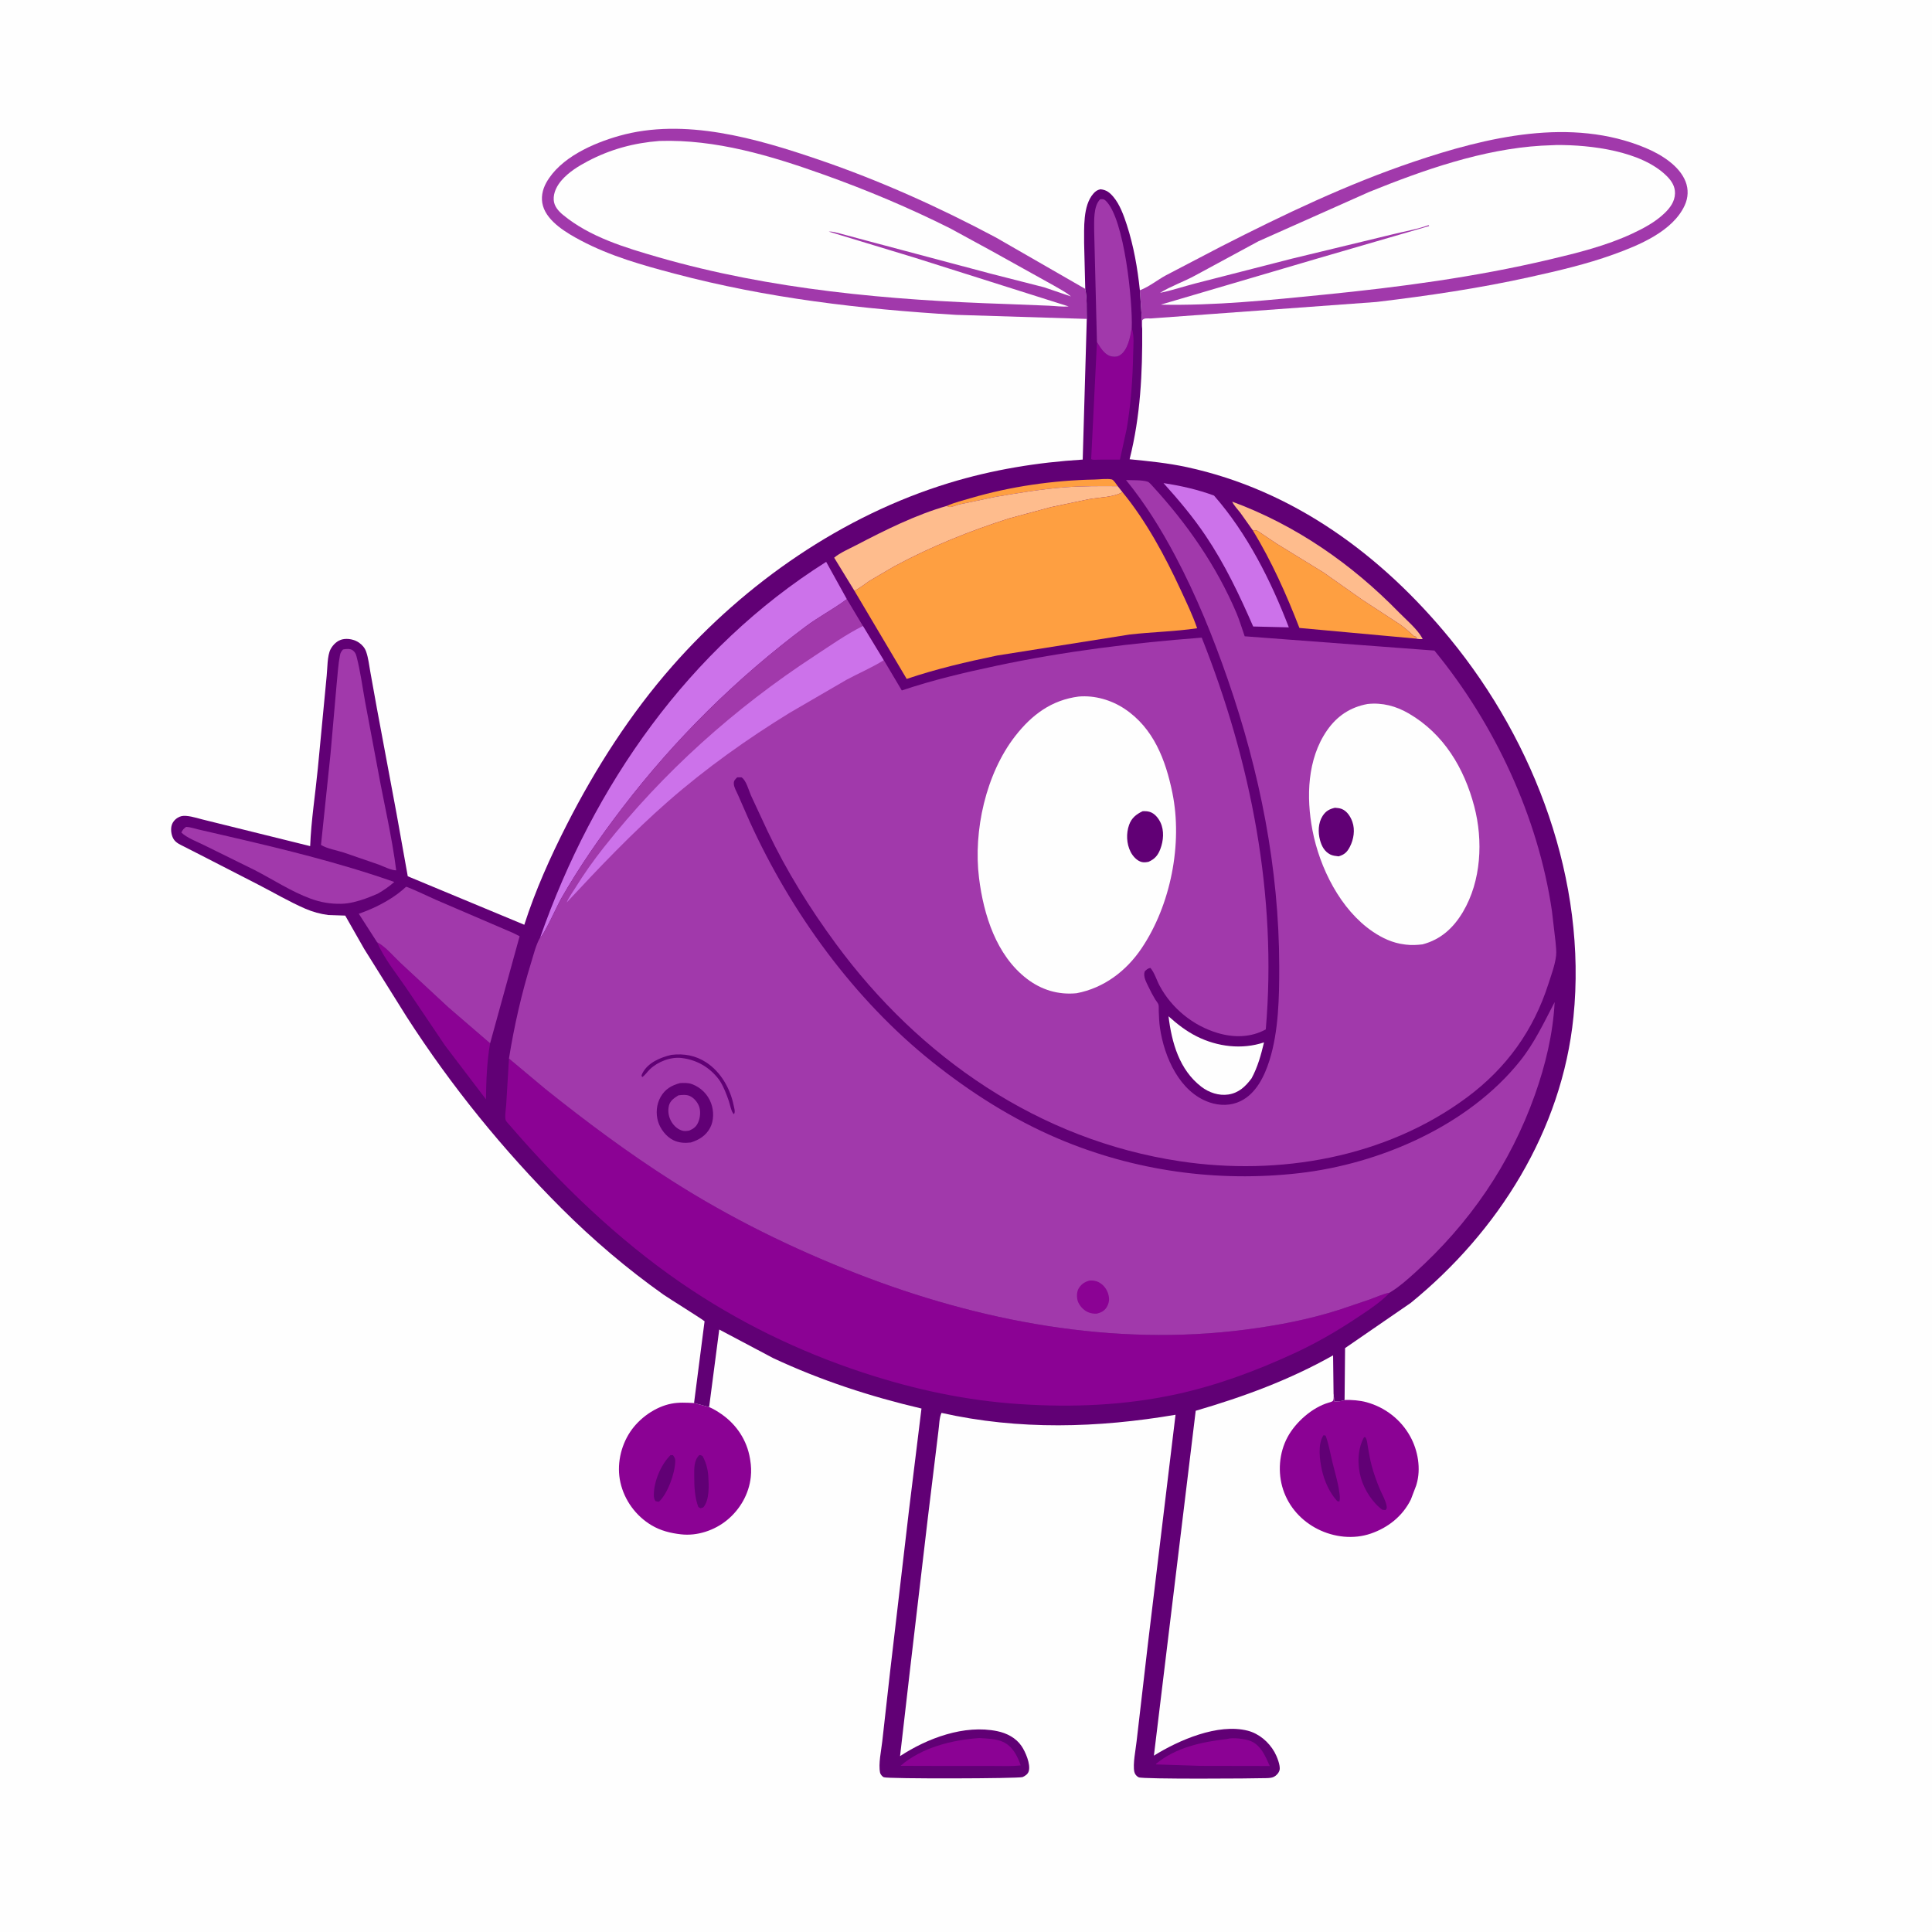 <svg version="1.1" xmlns="http://www.w3.org/2000/svg" style="display: block;" viewBox="0 0 2048 2048" width="1024" height="1024">
<path transform="translate(0,0)" fill="rgb(254,254,254)" d="M -0 -0 L 2048 0 L 2048 2048 L -0 2048 L -0 -0 z"/>
<path transform="translate(0,0)" fill="rgb(139,2,148)" d="M 751.71 1491.54 C 756.288 1493.52 760.677 1496.17 764.769 1499.02 C 780.887 1510.24 791.772 1526.71 795.022 1546.17 L 795.313 1548 C 796.281 1553.79 796.484 1559.78 795.868 1565.62 C 793.977 1583.56 784.541 1600.06 770.658 1611.41 C 757.357 1622.29 739.164 1628.42 721.928 1626.46 C 710.843 1625.21 700.44 1622.66 690.748 1616.91 C 674.076 1607.02 661.907 1590.37 657.654 1571.45 C 653.561 1553.25 657.771 1533.22 668.085 1517.76 C 677.725 1503.31 694.611 1491.23 711.809 1487.92 C 719.739 1486.39 727.709 1486.86 735.722 1487.29 L 751.71 1491.54 z"/>
<path transform="translate(0,0)" fill="rgb(97,0,117)" d="M 710.754 1542.5 L 713.395 1542.57 C 714.987 1545.01 715.898 1545.88 715.81 1548.98 C 715.446 1561.85 707.777 1583.39 698.5 1591.88 C 697.058 1591.85 696.183 1591.6 694.822 1591.19 C 693.318 1588.9 693.098 1587.35 693.098 1584.58 C 693.101 1570.34 700.718 1552.41 710.754 1542.5 z"/>
<path transform="translate(0,0)" fill="rgb(97,0,117)" d="M 741.236 1542.5 C 742.935 1542.3 743.265 1542.76 744.751 1543.5 C 748.282 1549.88 750.314 1557.21 750.803 1564.5 C 751.461 1574.31 752.291 1590.01 745.5 1597.93 L 742.5 1598.78 L 740.24 1597.5 C 736.437 1587.23 735.9 1576.07 735.916 1565.22 C 735.928 1557.3 735.248 1548.46 741.236 1542.5 z"/>
<path transform="translate(0,0)" fill="rgb(139,2,148)" d="M 1413.74 1478.48 L 1414.5 1485.61 C 1417.93 1485.41 1422.28 1485.66 1425.32 1484.04 C 1432.69 1483.79 1441.5 1484.46 1448.59 1486.41 C 1468.36 1491.85 1485.07 1504.83 1494.96 1522.81 C 1503.11 1537.6 1506.46 1556.99 1501.61 1573.35 L 1501.1 1575 L 1495.58 1589.5 C 1486.9 1607.13 1471.45 1619.37 1453.1 1625.67 C 1434.8 1631.95 1414.18 1629.62 1397 1621 C 1379.68 1612.32 1366.21 1597.48 1360.15 1578.98 C 1354.26 1561.01 1355.85 1540.17 1364.82 1523.47 C 1373.33 1507.61 1390.91 1492 1408.43 1486.86 C 1410.08 1486.37 1411.35 1486.19 1412.76 1485.14 C 1414.04 1484.18 1413.66 1480.12 1413.74 1478.48 z"/>
<path transform="translate(0,0)" fill="rgb(97,0,117)" d="M 1402.86 1521.5 C 1404.11 1521.37 1403.3 1521.37 1405.24 1521.91 C 1408.66 1531.12 1410.19 1540.99 1412.53 1550.51 C 1415.02 1560.71 1418.26 1571.03 1419.69 1581.45 C 1420.14 1584.75 1420.82 1588.5 1419.75 1591.7 L 1417.5 1591.19 C 1409.43 1582.55 1403.8 1569.77 1401.28 1558.31 C 1398.91 1547.55 1396.65 1531.16 1402.86 1521.5 z"/>
<path transform="translate(0,0)" fill="rgb(97,0,117)" d="M 1445.97 1523.5 L 1447.3 1523.47 C 1449.26 1526.1 1449.4 1530.27 1449.96 1533.5 C 1451.12 1540.2 1452.24 1546.93 1453.99 1553.5 C 1456.34 1562.3 1459.33 1570.62 1462.9 1579 C 1465.14 1584.25 1468.84 1590.6 1469.85 1596.2 C 1470.27 1598.56 1470.09 1598.93 1468.75 1600.72 L 1465.5 1600.49 C 1455.1 1593.15 1446.34 1579.29 1442.77 1567.17 C 1438.69 1553.36 1438.8 1536.25 1445.97 1523.5 z"/>
<path transform="translate(0,0)" fill="rgb(161,57,171)" d="M 1208.3 307.663 L 1209.46 307.226 C 1217.99 303.888 1227.32 296.568 1235.49 292.077 L 1294.03 261.508 C 1360.79 227.431 1427.72 195.38 1498.87 171.347 C 1576.12 145.251 1665.56 123.781 1744.45 156.832 C 1760.51 163.562 1780.11 175.426 1786.76 192.418 C 1790 200.673 1789.6 209.524 1785.91 217.591 C 1773.26 245.296 1737.11 260.101 1710.1 269.832 C 1681.37 280.183 1652.03 286.944 1622.28 293.569 C 1568.35 305.58 1514 313.53 1459.17 320.094 L 1220.02 337.575 C 1216.77 337.671 1212.72 336.767 1210.82 339.5 L 1210.78 348.515 C 1209.88 343.469 1210.3 337.953 1210.06 332.813 L 1208.3 307.663 z"/>
<path transform="translate(0,0)" fill="rgb(254,254,254)" d="M 1634.14 154.414 L 1649.98 153.738 C 1685.98 153.479 1740.06 159.917 1766.83 186.632 C 1771.97 191.763 1775.73 197.531 1775.56 205.003 C 1775.36 213.737 1770.31 220.443 1764.22 226.24 C 1754.55 235.438 1742.38 241.987 1730.37 247.587 C 1702.4 260.635 1672.16 268.097 1642.24 275.165 C 1563.44 293.784 1483.89 304.339 1403.39 312.368 C 1346.25 318.068 1287.93 324.176 1230.46 322.937 L 1396.23 274.133 L 1514.94 239.607 L 1514.5 238.603 C 1502.51 243.051 1488.67 245.225 1476.22 248.4 L 1369.33 274.234 L 1267.1 300.454 C 1254.61 303.689 1242.36 307.882 1229.7 310.426 C 1241.37 303.197 1255.13 298.548 1267.26 291.867 L 1334 255.756 L 1451.3 203.5 C 1509 180.181 1571.6 158.132 1634.14 154.414 z"/>
<path transform="translate(0,0)" fill="rgb(161,57,171)" d="M 1152.04 338.06 L 1013.63 333.762 C 912.596 327.717 813.026 316.047 715 290.069 C 680.806 281.007 647.201 271.605 615.752 254.973 C 601.165 247.259 580.504 235.245 575.586 218.329 C 573.137 209.903 574.89 201.134 579.111 193.575 C 593.86 167.164 628.532 151.877 656.407 144.005 C 725.617 124.457 801.899 146.75 867.769 169.206 C 932.299 191.204 995.664 219.704 1055.84 251.821 L 1150.41 306.228 C 1152.53 316.118 1151.71 327.893 1152.04 338.06 z"/>
<path transform="translate(0,0)" fill="rgb(254,254,254)" d="M 699.066 149.421 C 758.87 147.532 816.939 165.026 872.66 184.909 C 918.801 201.374 963.476 220.161 1007.31 242.116 L 1051.46 266.184 L 1117.17 302.739 C 1123.33 306.438 1129.78 309.503 1135.24 314.245 L 1106.88 304.562 L 1050.45 290.152 L 921.278 255.787 L 890.406 247.511 C 886.052 246.539 883.102 245.246 878.519 245.5 L 969.99 273.281 L 1132.77 324.814 C 1125.98 325.425 1118.67 324.338 1111.83 324.047 L 1066.8 322.261 C 943.136 318.241 816.975 307.081 697.707 272.604 C 662.819 262.518 625.264 251.308 596.735 227.71 C 591.831 223.654 587.37 218.542 586.972 211.942 C 586.499 204.08 590.437 196.728 595.478 190.949 C 602.911 182.426 613.046 176.153 622.962 170.924 C 647.021 158.234 672.059 151.49 699.066 149.421 z"/>
<path transform="translate(0,0)" fill="rgb(97,0,117)" d="M 1150.41 306.228 L 1149.21 257.583 C 1149.28 241.765 1147.85 218.139 1158.88 205.417 C 1161.25 202.68 1163 201.441 1166.5 200.633 C 1172.78 201.233 1176.33 204.037 1180.34 208.803 C 1187.07 216.815 1191.32 228.609 1194.5 238.432 C 1201.8 261.006 1205.81 284.109 1208.3 307.663 L 1210.06 332.813 C 1210.3 337.953 1209.88 343.469 1210.78 348.515 C 1211.09 395.658 1208.99 440.891 1197.43 486.818 C 1217.76 488.827 1238.01 490.838 1258.01 495.156 C 1371.26 519.602 1464.66 588.662 1536.99 676.928 C 1627.58 787.47 1682.5 934.224 1667.94 1077.96 C 1655.74 1198.42 1588.18 1305.58 1495.47 1381.12 L 1425.84 1429.04 L 1425.32 1484.04 C 1422.28 1485.66 1417.93 1485.41 1414.5 1485.61 L 1413.74 1478.48 L 1413.63 1477.45 L 1413.13 1436.73 C 1366.8 1462.84 1318.44 1480.59 1267.5 1495.48 L 1223.18 1861.06 C 1249.54 1844.61 1291.06 1826.57 1322.57 1834.6 C 1334.64 1837.68 1344.89 1846.51 1351 1857.23 C 1353.39 1861.43 1357.59 1871.59 1356.39 1876.32 C 1355.65 1879.26 1353.17 1882.08 1350.49 1883.46 C 1348.09 1884.7 1345.02 1884.8 1342.39 1884.89 C 1328.91 1885.35 1211.14 1886.15 1207.02 1884.01 C 1204.74 1882.82 1203.03 1880.82 1202.46 1878.32 C 1200.61 1870.22 1203.96 1854.37 1204.83 1845.96 L 1216.9 1741.98 L 1246.11 1499.71 C 1163.76 1513.72 1080.03 1516.17 998.037 1497.72 C 995.587 1502.72 995.584 1511.5 994.743 1517.18 L 983.575 1608.79 L 964.997 1767 L 954.095 1861.56 C 982.959 1842.62 1022.19 1827.86 1057.18 1835.12 C 1067.31 1837.22 1076.93 1842.2 1082.87 1850.89 C 1086.9 1856.79 1092.71 1870.08 1090.53 1877.5 C 1089.6 1880.66 1086.88 1882.47 1084 1883.77 C 1080.39 1885.4 940.971 1885.8 936.803 1883.94 C 935.233 1883.24 933.255 1880.82 932.927 1879.19 C 930.973 1869.48 934.183 1855.8 935.258 1845.74 L 943.595 1771.58 L 963.669 1600 L 976.806 1493.1 C 922.493 1480.38 870.239 1463.32 819.651 1439.68 L 762.426 1409.37 L 751.71 1491.54 L 735.722 1487.29 L 746.742 1401.58 C 746.789 1401.27 747.037 1400.93 746.884 1400.66 C 746.212 1399.45 708.097 1375.75 703.38 1372.42 C 665.055 1345.28 628.54 1314.22 595.352 1281.04 C 533.398 1219.09 478.617 1151.67 431.145 1077.98 L 386.01 1005.81 L 365.95 970.568 L 348 969.953 C 339.721 968.906 331.482 966.652 323.82 963.343 C 306.697 955.95 290.159 946.148 273.525 937.615 L 213.141 906.615 L 195.05 897.388 C 191.357 895.509 187.169 893.774 184.632 890.359 C 181.838 886.597 180.816 880.472 181.725 875.944 C 182.499 872.092 185.039 868.874 188.345 866.839 C 191.048 865.175 193.691 864.663 196.85 864.859 C 204.526 865.335 212.47 868.396 220.038 870 L 328.784 896.916 C 329.845 869.611 334.278 841.752 336.923 814.5 L 346.28 716.545 C 347.152 708.654 346.793 694.981 350.478 688.109 C 353.026 683.356 357.615 678.915 363.006 677.728 C 368.812 676.45 375.755 677.858 380.601 681.262 C 384.041 683.678 386.737 686.809 388.136 690.799 C 390.479 697.481 391.316 705.311 392.568 712.282 L 399.659 751.59 L 420.368 862.555 L 432.254 928.896 L 555.791 980.286 C 567.47 943.843 583.434 908.31 600.79 874.239 C 631.334 814.281 668.306 756.527 712.841 705.918 C 790.465 617.71 893.056 546.555 1005.85 512.041 C 1052.02 497.914 1099.6 490.141 1147.72 487.174 L 1152.04 338.06 C 1151.71 327.893 1152.53 316.118 1150.41 306.228 z"/>
<path transform="translate(0,0)" fill="rgb(254,159,65)" d="M 1003.68 536.292 C 1011.87 532.556 1020.94 530.42 1029.57 527.89 C 1071.4 515.622 1116.67 509.169 1160.22 508.334 C 1165.58 508.231 1173.29 507.142 1178.44 508.183 C 1180.53 508.606 1183.54 513.591 1184.91 515.393 C 1166.31 515.245 1147.2 515.167 1128.64 516.57 C 1103.85 518.444 1079.2 522.638 1054.73 526.811 L 1017.02 534.667 C 1014.28 535.262 1008.84 537.814 1006.27 537.438 C 1005.33 537.301 1004.54 536.674 1003.68 536.292 z"/>
<path transform="translate(0,0)" fill="rgb(139,2,148)" d="M 1300.7 1843.41 C 1306.56 1841.51 1319.9 1843.26 1325.67 1845.55 C 1336.62 1849.89 1341.6 1862.04 1346 1872.03 L 1271.86 1871.89 L 1225.29 1870.35 L 1225.51 1869.66 C 1246.71 1852.2 1274.1 1846.5 1300.7 1843.41 z"/>
<path transform="translate(0,0)" fill="rgb(139,2,148)" d="M 1038.15 1842.41 C 1046.28 1842.94 1055.79 1843.06 1063.28 1846.49 C 1073.47 1851.16 1078.48 1861.4 1082.01 1871.38 C 1072.13 1872.52 1061.83 1871.98 1051.88 1871.99 L 1000.5 1871.99 L 954.598 1871.86 C 976.756 1852.46 1009.48 1844.31 1038.15 1842.41 z"/>
<path transform="translate(0,0)" fill="rgb(254,188,141)" d="M 1328.05 562.234 L 1314.79 543.535 C 1312.11 540.017 1307.86 535.711 1306.17 531.746 C 1373.72 556.712 1432.8 597.761 1482.84 649.046 C 1490.32 656.711 1502.68 667.101 1507.66 676.557 L 1508.06 677.5 C 1505.55 677.623 1503.55 677.48 1501.08 676.963 L 1501.22 675.003 L 1499 674.51 L 1498.29 673.807 C 1494.12 669.868 1488.91 665.431 1484.29 662.077 L 1444.12 635.851 L 1403.06 606.903 L 1353 576.13 L 1336.5 565.039 C 1335.51 564.416 1332.64 562.29 1331.5 562.119 C 1330.36 561.948 1329.2 562.196 1328.05 562.234 z"/>
<path transform="translate(0,0)" fill="rgb(139,2,148)" d="M 399.714 998.792 C 408.52 1003.23 417.444 1014.15 424.76 1020.95 L 475.309 1067.85 L 519.532 1105.94 C 516.085 1125.84 515.418 1145.2 515.148 1165.34 L 471.7 1108.22 L 430.652 1047.34 C 419.969 1031.62 407.273 1016.31 399.714 998.792 z"/>
<path transform="translate(0,0)" fill="rgb(139,2,148)" d="M 1162.81 362.56 C 1166.11 368.005 1170.44 375.403 1176.84 377.444 C 1179.82 378.391 1183.74 378.495 1186.5 376.96 C 1195.53 371.944 1198.11 357.158 1199.69 347.888 C 1202.59 356.033 1201.36 366.208 1201.2 374.759 C 1200.72 401.584 1198.83 428.638 1194.25 455.104 L 1187.18 487.183 L 1164.09 487.239 C 1161.95 487.244 1158.49 487.825 1156.7 486.652 L 1162.81 362.56 z"/>
<path transform="translate(0,0)" fill="rgb(254,254,254)" d="M 1238.68 1077.3 C 1247.84 1085.57 1257.5 1093.05 1268.57 1098.61 C 1290.49 1109.63 1316.53 1112.84 1339.9 1104.98 C 1336.7 1118.31 1333.26 1131.04 1326.69 1143.11 C 1320.34 1151.66 1313.17 1158.52 1302.18 1160.21 C 1292.02 1161.77 1281.48 1158.17 1273.46 1151.99 C 1250.08 1134.01 1242.08 1105.21 1238.68 1077.3 z"/>
<path transform="translate(0,0)" fill="rgb(161,57,171)" d="M 1162.81 362.56 L 1159.86 244.562 C 1159.9 234.751 1158.83 218.581 1166.2 211.264 C 1168.81 210.965 1170.15 210.902 1172.17 212.836 C 1192.07 231.912 1200.79 320.629 1199.69 347.888 C 1198.11 357.158 1195.53 371.944 1186.5 376.96 C 1183.74 378.495 1179.82 378.391 1176.84 377.444 C 1170.44 375.403 1166.11 368.005 1162.81 362.56 z"/>
<path transform="translate(0,0)" fill="rgb(204,114,234)" d="M 1233.37 512.115 C 1251.41 514.832 1269.79 518.981 1286.9 525.319 C 1322.1 565.504 1347.2 615.458 1366.21 665.026 L 1328.42 664.112 C 1313.73 630.451 1298.55 598.409 1277.97 567.812 C 1264.67 548.031 1249.3 529.803 1233.37 512.115 z"/>
<path transform="translate(0,0)" fill="rgb(254,159,65)" d="M 1328.05 562.234 C 1329.2 562.196 1330.36 561.948 1331.5 562.119 C 1332.64 562.29 1335.51 564.416 1336.5 565.039 L 1353 576.13 L 1403.06 606.903 L 1444.12 635.851 L 1484.29 662.077 C 1488.91 665.431 1494.12 669.868 1498.29 673.807 L 1499 674.51 L 1501.22 675.003 L 1501.08 676.963 L 1377.44 665.651 C 1363.37 629.41 1348.21 595.5 1328.05 562.234 z"/>
<path transform="translate(0,0)" fill="rgb(161,57,171)" d="M 197.353 876.5 C 201.549 876.67 206.419 878.401 210.561 879.327 L 236.747 885.364 C 297.364 899.375 359.229 914.271 417.967 934.915 C 412.411 939.832 406.928 943.602 400.498 947.306 C 391.837 950.988 384.238 954.098 375 956.259 C 370.358 957.344 366.304 957.971 361.52 958.059 C 350.221 958.267 339.984 956.539 329.317 952.635 C 308.824 945.136 289.424 932.355 270.046 922.358 L 216.151 895.81 C 208.735 892.117 198.143 888.248 192.24 882.5 C 193.695 879.525 194.668 878.439 197.353 876.5 z"/>
<path transform="translate(0,0)" fill="rgb(254,188,141)" d="M 1184.91 515.393 L 1189.83 521.66 C 1180.51 527.235 1164.69 527.207 1153.99 529.199 L 1113.89 537.641 L 1069.8 549.5 C 1027.86 562.813 986.908 579.402 948.128 600.249 L 922.031 615.536 C 916.751 618.986 911.394 623.632 905.707 626.217 L 884.25 591.172 C 890.448 585.905 900.277 581.733 907.551 577.935 C 937.819 562.133 970.744 545.662 1003.68 536.292 C 1004.54 536.674 1005.33 537.301 1006.27 537.438 C 1008.84 537.814 1014.28 535.262 1017.02 534.667 L 1054.73 526.811 C 1079.2 522.638 1103.85 518.444 1128.64 516.57 C 1147.2 515.167 1166.31 515.245 1184.91 515.393 z"/>
<path transform="translate(0,0)" fill="rgb(161,57,171)" d="M 363.541 688.5 C 366.627 687.791 371.369 687.342 374.028 689.451 C 376.332 691.278 377.201 693.069 377.925 695.819 C 382.053 711.496 384.165 728.091 387.066 744.062 L 400.455 815.406 C 406.867 851 415.48 886.719 420 922.585 C 414.957 922.712 406.238 918.306 401.25 916.423 L 364.32 903.713 C 356.976 901.365 346.712 899.624 340.264 895.686 L 350.359 799.143 L 356.937 724.234 C 357.976 714.433 358.5 704.174 360.392 694.5 C 360.907 691.871 361.855 690.534 363.541 688.5 z"/>
<path transform="translate(0,0)" fill="rgb(161,57,171)" d="M 399.714 998.792 L 380.345 968.639 C 393.347 964.014 404.99 958.617 416.534 950.987 C 420.304 948.495 423.815 945.868 427.234 942.908 C 427.615 942.577 430.285 940.086 430.472 940.052 C 431.973 939.775 458.219 952.135 462.053 953.818 L 544 989.017 L 550.83 992.442 L 519.532 1105.94 L 475.309 1067.85 L 424.76 1020.95 C 417.444 1014.15 408.52 1003.23 399.714 998.792 z"/>
<path transform="translate(0,0)" fill="rgb(204,114,234)" d="M 572.638 993.695 C 629.067 832.652 730.04 687.571 875.772 595.58 L 897.693 635.118 L 896.844 635.755 C 883.056 645.93 867.616 653.963 853.741 664.362 C 780.348 719.366 715.811 783.15 660.008 856 C 636.562 886.608 613.927 919.09 594.825 952.579 C 591.269 958.812 576.325 991.958 572.638 993.695 z"/>
<path transform="translate(0,0)" fill="rgb(254,159,65)" d="M 1189.83 521.66 C 1214.88 552.174 1234.88 589.272 1251.41 624.97 C 1257.59 638.32 1264.24 652.057 1269.01 665.97 C 1245.51 669.492 1221 669.898 1197.31 672.637 L 1057 694.882 C 1024.76 701.541 992.347 709.124 961.135 719.682 L 905.707 626.217 C 911.394 623.632 916.751 618.986 922.031 615.536 L 948.128 600.249 C 986.908 579.402 1027.86 562.813 1069.8 549.5 L 1113.89 537.641 L 1153.99 529.199 C 1164.69 527.207 1180.51 527.235 1189.83 521.66 z"/>
<path transform="translate(0,0)" fill="rgb(139,2,148)" d="M 539.526 1122.1 L 578.387 1154.61 C 621.468 1189.09 665.716 1222.02 712.286 1251.7 C 774.055 1291.07 839.792 1323.39 908 1349.96 C 1038.76 1400.9 1180.26 1427.58 1320.39 1409.44 C 1353.73 1405.13 1387.06 1398.81 1419.13 1388.58 L 1451.95 1377.49 C 1458.78 1375.04 1466 1371.62 1473.12 1370.28 C 1471.19 1372.46 1469.04 1374.41 1466.85 1376.34 C 1457.69 1384.43 1447.18 1391.1 1437.03 1397.85 C 1416.01 1411.8 1394.55 1424.11 1371.63 1434.69 C 1331.83 1453.04 1290.67 1468.39 1247.77 1477.79 C 1192.86 1489.82 1136.93 1492.1 1081 1488.42 C 1024.09 1484.69 969.08 1472.85 915 1455.06 C 846.165 1432.42 781.541 1400.86 721.75 1359.77 C 654.581 1313.61 594.06 1255.1 540.902 1193.5 C 539.578 1191.97 536.888 1189.3 536.117 1187.55 C 534.789 1184.53 536.352 1174.94 536.574 1171.45 L 539.526 1122.1 z"/>
<path transform="translate(0,0)" fill="rgb(161,57,171)" d="M 936.791 699.864 L 937.523 700.855 L 955.954 731.909 C 989.052 720.747 1022.61 712.89 1056.74 705.644 C 1128.4 690.433 1200.88 681.475 1273.88 675.925 C 1326.18 807.457 1353.94 949.504 1341.78 1091.23 C 1325.86 1099.92 1307.85 1100.13 1290.64 1094.98 C 1264.62 1087.2 1242.12 1068.9 1229.27 1044.96 C 1226.01 1038.88 1223.9 1031.22 1219.5 1026.03 C 1216.47 1026.6 1215.77 1027.61 1213.5 1029.62 C 1211.53 1035.12 1215.06 1040.98 1217.45 1046.06 C 1219.61 1050.64 1221.95 1055.09 1224.57 1059.43 C 1225.41 1060.81 1227.61 1063.43 1228.02 1064.91 C 1228.53 1066.77 1228.23 1070.06 1228.32 1072.07 C 1228.58 1077.92 1228.76 1083.83 1229.61 1089.63 C 1234.15 1120.57 1250.41 1157.75 1282.14 1168.58 C 1292.91 1172.26 1304.7 1172.27 1315.01 1167.25 C 1331.55 1159.19 1340.34 1140.94 1345.63 1124.22 C 1355.46 1093.12 1356.07 1056.99 1356.04 1024.63 C 1355.93 920.534 1335.38 817.924 1301.38 719.851 C 1285.84 675.041 1268.18 631.491 1245.96 589.53 C 1230.98 561.243 1213.89 533.686 1193.63 508.873 C 1200.3 509.206 1210.5 508.597 1216.75 510.667 C 1218.05 511.094 1220.7 514.143 1221.73 515.265 C 1258.38 555.214 1289.32 599.608 1310.65 649.688 C 1314.11 657.81 1316.46 666.197 1319.42 674.485 L 1520.55 689.634 C 1584.29 767.167 1630.53 866.057 1645.11 965.656 L 1648.94 998.47 C 1649.28 1003.22 1650.06 1008.23 1649.53 1012.98 C 1648.45 1022.83 1644.44 1033.37 1641.43 1042.79 C 1625.6 1092.28 1596.99 1132.09 1555.2 1163.16 C 1469 1227.24 1355.77 1246.78 1250.89 1230.99 C 1101.31 1208.46 974.727 1121.03 886.037 1000.41 C 858.364 962.77 833.814 923.404 813.731 881.173 L 795.963 843 C 793.688 837.841 790.965 826.922 786 824.015 L 781.5 823.979 C 779.294 826.367 777.717 827.247 777.871 830.84 C 778.034 834.625 780.65 838.762 782.122 842.219 L 794.72 870.928 C 838.724 967.568 905.179 1059.34 988.395 1125.79 C 1029.01 1158.22 1073.74 1186.61 1121.65 1206.97 C 1202.23 1241.22 1290.24 1253.49 1377 1243.61 C 1462.92 1233.83 1556.73 1193.15 1611.47 1124.51 C 1626.74 1105.36 1636.73 1083.79 1647.98 1062.29 C 1646.28 1095.76 1638.23 1129.11 1627.03 1160.63 C 1600.83 1234.34 1557.48 1297.23 1499.42 1349.56 C 1491.64 1356.56 1483.89 1363.51 1475 1369.06 L 1473.12 1370.28 C 1466 1371.62 1458.78 1375.04 1451.95 1377.49 L 1419.13 1388.58 C 1387.06 1398.81 1353.73 1405.13 1320.39 1409.44 C 1180.26 1427.58 1038.76 1400.9 908 1349.96 C 839.792 1323.39 774.055 1291.07 712.286 1251.7 C 665.716 1222.02 621.468 1189.09 578.387 1154.61 L 539.526 1122.1 C 545.002 1087.75 552.928 1052.97 563.217 1019.76 C 565.826 1011.33 568.186 1001.24 572.638 993.695 C 576.325 991.958 591.269 958.812 594.825 952.579 C 613.927 919.09 636.562 886.608 660.008 856 C 715.811 783.15 780.348 719.366 853.741 664.362 C 867.616 653.963 883.056 645.93 896.844 635.755 L 897.693 635.118 L 914.73 663.579 L 936.791 699.864 z"/>
<path transform="translate(0,0)" fill="rgb(97,0,117)" d="M 711.754 1118.19 C 724.984 1116.63 737.267 1118.78 748.579 1126.15 C 764.116 1136.28 774.121 1153.93 777.75 1171.93 C 778.352 1174.91 779.698 1178.57 778 1181.11 C 775.135 1178.7 773.9 1170.93 772.571 1167.1 C 770.059 1159.87 767.396 1152.72 763.354 1146.19 L 761.907 1144.1 C 752.192 1131.35 738.724 1123.56 722.785 1121.55 C 711.038 1120.07 697.345 1125.36 688.884 1133.5 C 686.131 1136.15 684.034 1139.37 681 1141.73 L 679.988 1140.5 C 680.365 1139.13 680.351 1138.97 681.11 1137.5 C 686.863 1126.38 700.235 1120.84 711.754 1118.19 z"/>
<path transform="translate(0,0)" fill="rgb(139,2,148)" d="M 1154.68 1357.5 C 1158.28 1357.12 1162.03 1357.68 1165.21 1359.49 C 1170.14 1362.28 1173.46 1366.87 1174.94 1372.26 C 1176.27 1377.1 1175.73 1381.38 1173.11 1385.75 C 1170.79 1389.6 1166.99 1391.51 1162.78 1392.5 C 1160.03 1392.75 1157.18 1392.32 1154.56 1391.44 C 1149.52 1389.74 1144.82 1384.98 1142.81 1380.13 C 1141.26 1376.38 1141.16 1370.18 1143.06 1366.5 C 1145.62 1361.57 1149.51 1359.02 1154.68 1357.5 z"/>
<path transform="translate(0,0)" fill="rgb(97,0,117)" d="M 720.76 1148.14 C 725.068 1147.91 729.38 1147.71 733.5 1149.22 C 742.923 1152.68 750.311 1160.05 753.8 1169.5 C 756.763 1177.53 756.842 1187.85 752.763 1195.5 C 748.286 1203.9 741.106 1208.25 732.337 1211.08 C 725.805 1211.84 719.631 1211.53 713.648 1208.58 C 706.166 1204.89 699.837 1196.64 697.534 1188.73 C 695.052 1180.22 695.848 1170.71 700.209 1162.94 C 704.923 1154.54 711.75 1150.6 720.76 1148.14 z"/>
<path transform="translate(0,0)" fill="rgb(161,57,171)" d="M 719.07 1161.15 C 722.767 1160.59 727.52 1160.19 731.022 1161.72 C 735.434 1163.65 739.119 1168.01 740.893 1172.42 C 742.948 1177.53 742.322 1184.59 740.158 1189.59 C 738.088 1194.38 735.277 1196.49 730.592 1198.5 C 728.517 1198.82 726.333 1199.17 724.248 1198.76 C 719.118 1197.75 714.682 1193.85 712.009 1189.5 C 708.762 1184.22 707.635 1177.96 709.125 1171.92 C 710.415 1166.7 714.818 1163.84 719.07 1161.15 z"/>
<path transform="translate(0,0)" fill="rgb(204,114,234)" d="M 914.73 663.579 L 936.791 699.864 C 924.546 707.526 910.332 713.618 897.514 720.49 L 837.011 755.657 C 792.043 783.289 748.273 814.444 708.527 849.209 C 670.539 882.437 635.103 919.69 600.76 956.618 C 602.889 951.379 606.78 946.213 609.751 941.387 C 619.116 926.178 629.156 912.11 640.21 898.096 C 703.016 818.47 778.764 750.685 863.565 695.22 C 879.923 684.521 897.278 672.237 914.73 663.579 z"/>
<path transform="translate(0,0)" fill="rgb(254,254,254)" d="M 1449.65 746.272 C 1465.29 744.555 1479.9 748.463 1493.44 756.361 C 1530.48 777.963 1552.12 814.266 1562.78 854.847 C 1572.31 891.101 1570.2 933.908 1550.79 966.652 C 1540.74 983.602 1527.27 996.021 1507.89 1001.07 C 1501.98 1001.75 1496.43 1002.1 1490.51 1001.35 L 1488.5 1001.09 C 1476.26 999.572 1465.26 994.424 1455.13 987.543 C 1420.9 964.296 1398.86 919.92 1391.25 880.06 C 1384.57 845.038 1385.71 804.59 1406.7 774.278 C 1417.29 758.991 1431.41 749.603 1449.65 746.272 z"/>
<path transform="translate(0,0)" fill="rgb(97,0,117)" d="M 1415.11 856.26 C 1417.47 856.472 1420.03 856.629 1422.25 857.514 C 1427.92 859.771 1431.6 865.606 1433.56 871.117 C 1436.59 879.666 1435.01 889.727 1430.93 897.622 C 1427.96 903.357 1425.13 905.953 1418.97 907.777 C 1416.02 907.405 1412.72 907.132 1410.04 905.744 C 1404 902.61 1401 896.933 1399.28 890.583 C 1397.03 882.33 1397.28 872.351 1401.98 865 C 1405.34 859.753 1409.18 857.638 1415.11 856.26 z"/>
<path transform="translate(0,0)" fill="rgb(254,254,254)" d="M 1143.52 738.366 C 1160.37 736.907 1177.99 742.016 1192.02 751.323 C 1222.84 771.777 1235.67 805.636 1242.78 840.499 C 1253.8 894.504 1240.97 959.421 1210.16 1005.18 C 1193.86 1029.4 1170.11 1047.37 1141.23 1052.86 C 1121.78 1054.77 1103.93 1049.35 1088.5 1037.51 C 1056.08 1012.63 1042.65 969.69 1037.81 930.667 C 1031.63 880.756 1045.04 820.159 1076.24 780.169 C 1093.79 757.686 1114.69 742.037 1143.52 738.366 z"/>
<path transform="translate(0,0)" fill="rgb(97,0,117)" d="M 1211.23 859.925 C 1213.9 859.844 1216.45 859.855 1219.02 860.705 C 1224.09 862.372 1227.98 867.262 1230.18 871.921 C 1234.26 880.553 1233.33 891.302 1230.01 900 C 1227.41 906.788 1224.12 910.614 1217.5 913.557 C 1215.08 914 1212.95 914.392 1210.5 913.835 C 1205.24 912.641 1200.8 907.569 1198.47 902.98 C 1194.1 894.372 1193.67 883.496 1196.86 874.467 C 1199.45 867.132 1204.39 863.198 1211.23 859.925 z"/>
</svg>